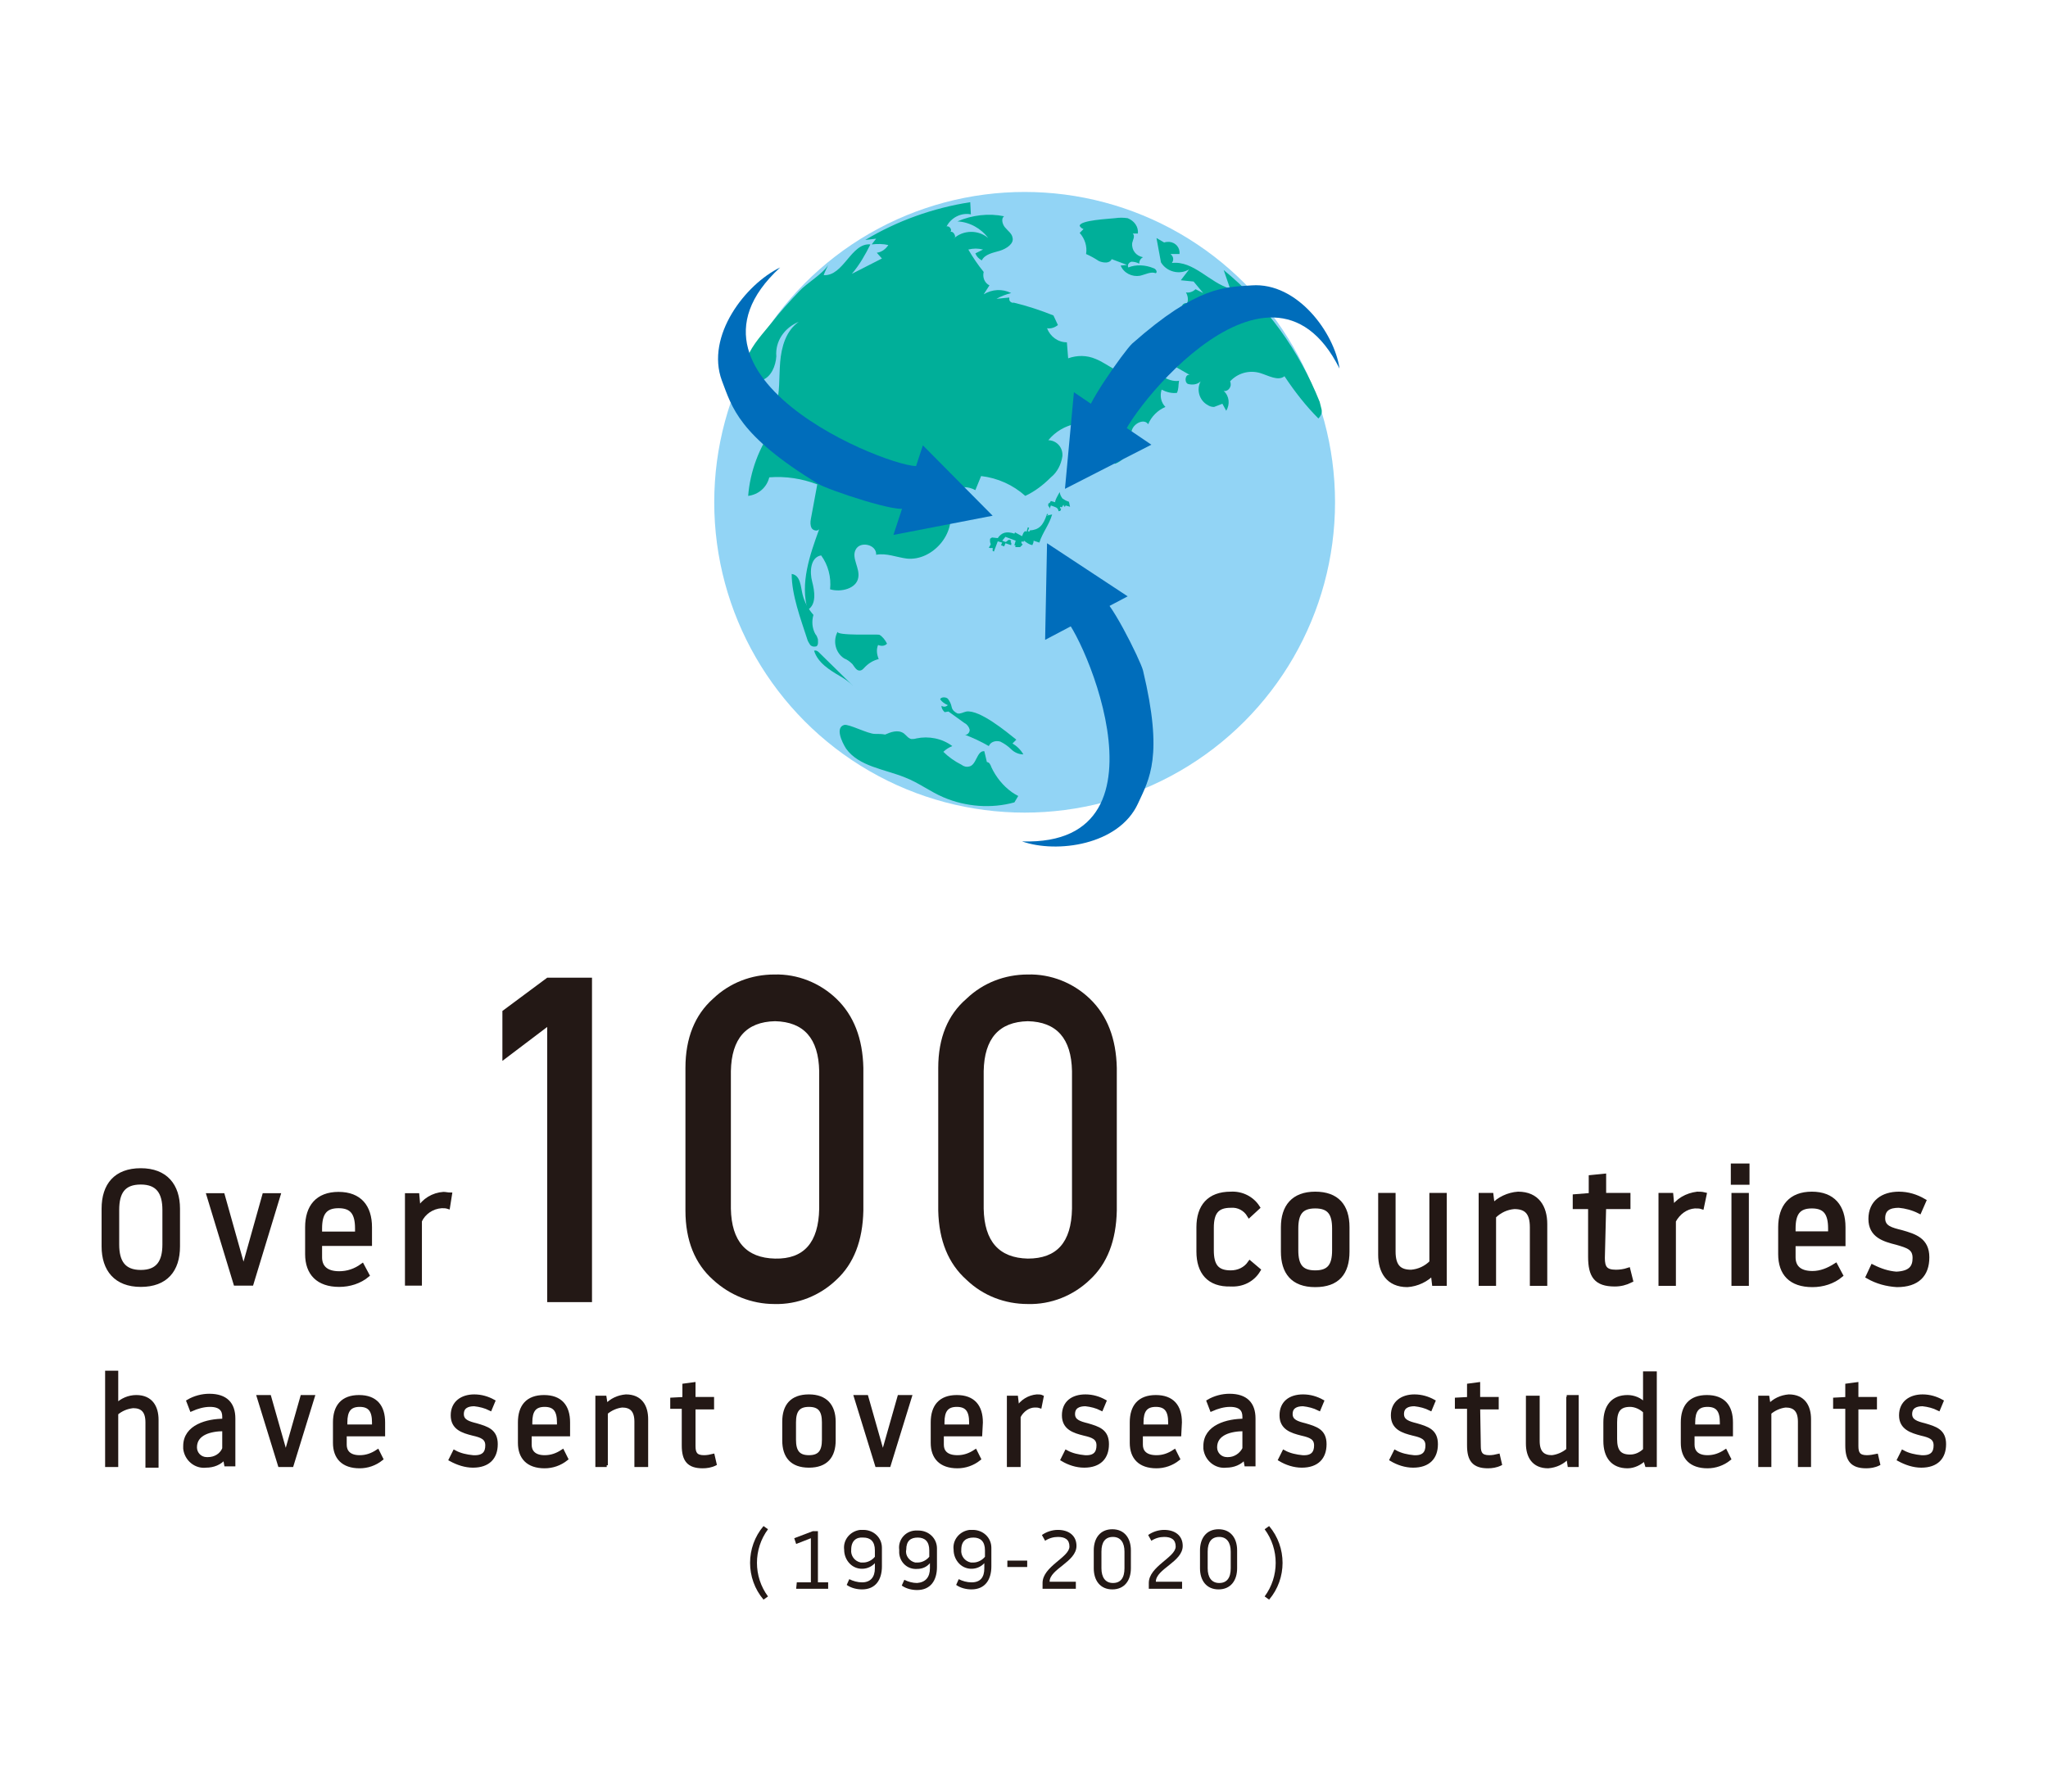 <?xml version="1.0" encoding="utf-8"?>
<!-- Generator: Adobe Illustrator 25.2.1, SVG Export Plug-In . SVG Version: 6.00 Build 0)  -->
<svg version="1.1" id="レイヤー_1" xmlns="http://www.w3.org/2000/svg" xmlns:xlink="http://www.w3.org/1999/xlink" x="0px"
	 y="0px" viewBox="0 0 320 280" style="enable-background:new 0 0 320 280;" xml:space="preserve">
<style type="text/css">
	.st0{fill:#231815;}
	.st1{fill:#231815;stroke:#231815;stroke-width:0.65;stroke-miterlimit:10;}
	.st2{fill:#231815;stroke:#231815;stroke-width:0.72;stroke-miterlimit:10;}
	.st3{fill:#231815;stroke:#231815;stroke-width:0.55;stroke-miterlimit:10;}
	.st4{fill:#92D4F5;}
	.st5{fill-rule:evenodd;clip-rule:evenodd;fill:#00AF99;}
	.st6{fill:#006DBB;}
</style>
<g id="レイヤー_2_1_">
	<g id="text">
		<path class="st0" d="M85.5,160.5l-7,5.3V158l7-5.2h7v50.7h-7V160.5z"/>
		<path class="st0" d="M107.1,166.9c0-4.7,1.5-8.3,4.3-10.8c2.6-2.5,6-3.8,9.6-3.8c3.6-0.1,7.1,1.3,9.7,3.8
			c2.7,2.6,4.1,6.2,4.2,10.8v22.3c-0.1,4.7-1.5,8.3-4.2,10.8c-2.6,2.5-6.1,3.9-9.7,3.8c-3.6,0-7-1.4-9.6-3.8
			c-2.8-2.5-4.3-6.1-4.3-10.8L107.1,166.9z M128,167.4c-0.1-5.1-2.4-7.7-6.9-7.8c-4.5,0.1-6.8,2.7-6.9,7.8v21.5
			c0.1,5.1,2.4,7.7,6.9,7.8s6.8-2.5,6.9-7.8V167.4z"/>
		<path class="st0" d="M146.6,166.9c0-4.7,1.5-8.3,4.4-10.8c2.6-2.5,6-3.8,9.6-3.8c3.6-0.1,7.1,1.3,9.7,3.8
			c2.7,2.6,4.1,6.2,4.2,10.8v22.3c-0.1,4.7-1.5,8.3-4.2,10.8c-2.6,2.5-6.1,3.9-9.7,3.8c-3.6,0-7-1.3-9.6-3.8
			c-2.8-2.5-4.3-6.1-4.4-10.8L146.6,166.9z M167.5,167.4c-0.1-5.1-2.4-7.7-6.9-7.8c-4.5,0.1-6.8,2.7-6.9,7.8v21.5
			c0.1,5.1,2.4,7.7,6.9,7.8c4.5,0,6.8-2.5,6.9-7.8V167.4z"/>
		<path class="st0" d="M119.3,238.5l0.7,0.5c-2.3,3.1-2.3,7.4,0,10.5l-0.7,0.5C116.5,246.7,116.5,241.8,119.3,238.5z"/>
		<path class="st0" d="M124.5,247.3h2.2v-6.9l-2.3,0.9l-0.3-0.9l2.9-1.1h0.8v8h1.6v1h-5L124.5,247.3z"/>
		<path class="st0" d="M136.7,245.1v-0.8c-1,1.1-2.8,1.2-3.9,0.1c-0.6-0.6-0.9-1.4-0.9-2.2c-0.2-1.5,0.9-2.9,2.5-3.1
			c0.2,0,0.3,0,0.5,0c1.6,0,2.9,1.2,2.9,2.8c0,0.1,0,0.2,0,0.3v2.6c0,2.1-1,3.6-3.1,3.6c-0.8,0-1.7-0.2-2.4-0.7l0.4-0.9
			c0.6,0.3,1.3,0.5,2,0.5C136,247.3,136.7,246.5,136.7,245.1z M133,242.2c-0.1,0.9,0.5,1.8,1.5,2c0.1,0,0.3,0,0.4,0
			c0.7,0,1.4-0.4,1.8-0.9v-1c0-1.4-0.7-2-1.8-2C133.8,240.2,133,240.8,133,242.2z"/>
		<path class="st0" d="M145.3,245.1v-0.8c-0.5,0.6-1.2,0.9-2,0.9c-1.5,0.1-2.7-1-2.8-2.5c0-0.2,0-0.3,0-0.5c-0.2-1.5,0.9-2.9,2.5-3
			c0.2,0,0.3,0,0.5,0c1.6,0,2.9,1.2,2.9,2.8c0,0.1,0,0.2,0,0.3v2.6c0,2.1-1,3.6-3.1,3.6c-0.8,0-1.7-0.2-2.4-0.7l0.4-0.9
			c0.6,0.3,1.3,0.5,2,0.5C144.6,247.3,145.3,246.5,145.3,245.1z M141.6,242.2c-0.2,0.9,0.5,1.8,1.4,2c0.1,0,0.3,0,0.4,0
			c0.7,0,1.4-0.4,1.8-0.9v-1c0-1.4-0.7-2-1.8-2S141.6,240.8,141.6,242.2z"/>
		<path class="st0" d="M153.8,245.1v-0.8c-1,1.1-2.8,1.2-3.9,0.1c-0.6-0.6-0.9-1.4-0.9-2.2c-0.2-1.5,0.9-2.9,2.5-3.1
			c0.2,0,0.3,0,0.5,0c1.6,0,2.9,1.2,2.9,2.8c0,0.1,0,0.2,0,0.3v2.6c0,2.1-1,3.6-3.1,3.6c-0.8,0-1.7-0.2-2.4-0.7l0.4-0.9
			c0.6,0.3,1.3,0.5,2,0.5C153.2,247.3,153.8,246.5,153.8,245.1z M150.2,242.2c-0.1,0.9,0.5,1.8,1.5,2c0.1,0,0.3,0,0.4,0
			c0.7,0,1.4-0.4,1.8-0.9v-1c0-1.4-0.7-2-1.8-2S150.2,240.8,150.2,242.2L150.2,242.2z"/>
		<path class="st0" d="M157.4,243.9h3.1v1h-3.1V243.9z"/>
		<path class="st0" d="M162.9,248.3v-0.9c0-2.6,4.2-4,4.2-5.7c0-1.1-0.7-1.5-1.8-1.5c-0.7,0-1.4,0.2-2,0.6l-0.5-0.9
			c0.7-0.5,1.6-0.8,2.5-0.8c1.7,0,2.9,0.9,2.9,2.5c0,2.5-4.2,3.6-4.2,5.6h4.1v1.1L162.9,248.3z"/>
		<path class="st0" d="M176.7,245.1c0,1.9-1,3.3-2.9,3.3s-2.9-1.4-2.9-3.3v-2.8c0-1.9,1-3.3,2.9-3.3s2.9,1.4,2.9,3.3V245.1z
			 M172.1,245.1c0,1.4,0.6,2.3,1.8,2.3s1.8-0.8,1.8-2.3v-2.6c0-1.4-0.6-2.3-1.8-2.3s-1.8,0.8-1.8,2.3V245.1z"/>
		<path class="st0" d="M179.5,248.3v-0.9c0-2.6,4.2-4,4.2-5.7c0-1.1-0.7-1.5-1.8-1.5c-0.7,0-1.4,0.2-2,0.6l-0.5-0.9
			c0.7-0.5,1.6-0.8,2.5-0.8c1.7,0,2.9,0.9,2.9,2.5c0,2.5-4.2,3.6-4.2,5.6h4.1v1.1L179.5,248.3z"/>
		<path class="st0" d="M193.3,245.1c0,1.9-1,3.3-2.9,3.3s-2.9-1.4-2.9-3.3v-2.8c0-1.9,1-3.3,2.9-3.3s2.9,1.4,2.9,3.3V245.1z
			 M188.7,245.1c0,1.4,0.6,2.3,1.8,2.3s1.8-0.8,1.8-2.3v-2.6c0-1.4-0.6-2.3-1.8-2.3s-1.8,0.8-1.8,2.3V245.1z"/>
		<path class="st0" d="M198.3,250l-0.7-0.5c2.3-3.1,2.3-7.4,0-10.5l0.7-0.5C201.1,241.8,201.1,246.7,198.3,250z"/>
		<path class="st1" d="M16.2,194.8v-5.9c0-3.7,1.9-6,5.8-6s5.8,2.4,5.8,6v5.9c0,3.7-1.9,6-5.8,6S16.2,198.4,16.2,194.8z M25.7,194.5
			v-5.4c0-2.7-1-4.3-3.7-4.3s-3.7,1.5-3.7,4.3v5.4c0,2.7,1,4.3,3.7,4.3S25.7,197.2,25.7,194.5z"/>
		<path class="st1" d="M36.8,200.6l-4.2-13.8h2.2l3.2,11.4h0.1l3.2-11.4h2.2l-4.2,13.8H36.8z"/>
		<path class="st1" d="M57.8,194.4H50v2.1c0,1.4,0.8,2.5,3,2.5c1.3,0,2.5-0.4,3.6-1.2l0.8,1.5c-1.2,1-2.8,1.5-4.4,1.5
			c-3.3,0-5-1.8-5-4.8v-4.2c0-3.2,1.6-5.2,4.9-5.2s4.9,2,4.9,5.2L57.8,194.4z M55.8,192.8V192c0-2.4-0.8-3.5-2.9-3.5
			S50,189.6,50,192v0.8H55.8z"/>
		<path class="st1" d="M65.6,190.8v9.8h-2v-13.8h1.6l0.2,2.2c0.8-1.4,2.3-2.3,3.9-2.4c0.3,0,0.7,0.1,1,0.1l-0.3,1.9
			c-0.3-0.1-0.7-0.1-1-0.1C67.5,188.6,66.2,189.5,65.6,190.8z"/>
		<path class="st2" d="M187.3,195.6v-3.8c0-3.2,1.6-5.2,5-5.2c1.7-0.1,3.3,0.7,4.2,2.1l-1.3,1.2c-0.6-1-1.7-1.6-2.9-1.5
			c-2.2,0-3,1.1-3,3.5v3.5c0,2.4,0.8,3.5,3,3.5c1.2,0,2.3-0.5,3-1.5l1.3,1.1c-0.9,1.5-2.5,2.3-4.3,2.2
			C188.9,200.8,187.3,198.8,187.3,195.6z"/>
		<path class="st2" d="M200.5,191.8c0-3.2,1.6-5.2,5-5.2s5,1.9,5,5.2v3.8c0,3.3-1.5,5.2-5,5.2s-5-2-5-5.2V191.8z M202.5,195.4
			c0,2.4,0.8,3.5,3,3.5s3-1.1,3-3.5V192c0-2.4-0.8-3.5-3-3.5s-3,1.1-3,3.5V195.4z"/>
		<path class="st2" d="M223.7,186.8h2v13.8h-1.6l-0.2-1.7c-1,1.1-2.5,1.8-4,1.9c-3,0-4.2-2.1-4.2-4.7v-9.3h2v8.8
			c0,2.4,1,3.2,2.8,3.2c1.2-0.1,2.3-0.6,3.2-1.5L223.7,186.8z"/>
		<path class="st2" d="M233.4,200.6h-2v-13.8h1.6l0.2,1.7c1-1.1,2.5-1.8,4-1.9c3,0,4.2,2.1,4.2,4.7v9.3h-2v-8.8c0-2.4-1-3.2-2.8-3.2
			c-1.2,0.1-2.3,0.6-3.2,1.5L233.4,200.6z"/>
		<path class="st2" d="M250.4,196.6c0,1.5,0.4,2.2,2.1,2.2c0.6,0,1.3-0.1,1.9-0.3l0.4,1.6c-0.8,0.4-1.6,0.6-2.5,0.6
			c-2.9,0-3.8-1.3-3.8-4.3v-7.8h-2.4V187l2.5-0.2v-2.8l2-0.2v3h3.8v1.8h-3.8L250.4,196.6z"/>
		<path class="st2" d="M261.5,190.8v9.8h-2v-13.8h1.6l0.2,2.2c0.8-1.4,2.3-2.2,3.9-2.4c0.4,0,0.7,0,1.1,0.1l-0.4,1.9
			c-0.3-0.1-0.7-0.1-1.1-0.1C263.4,188.6,262.2,189.5,261.5,190.8z"/>
		<path class="st2" d="M270.8,182.2h2.2v2.6h-2.2V182.2z M270.9,186.8h2v13.8h-2V186.8z"/>
		<path class="st2" d="M288,194.4h-7.8v2.1c0,1.4,0.8,2.5,3,2.5c1.3,0,2.5-0.5,3.6-1.2l0.8,1.5c-1.2,1-2.8,1.5-4.4,1.5
			c-3.4,0-5-1.8-5-4.8v-4.2c0-3.2,1.6-5.2,4.9-5.2s4.9,2,4.9,5.2L288,194.4z M286,192.8V192c0-2.4-0.8-3.5-2.9-3.5s-2.9,1.1-2.9,3.5
			v0.8H286z"/>
		<path class="st2" d="M299.2,196.6c0-1.6-1.1-1.9-2.8-2.4c-2-0.5-4.1-1.1-4.1-3.7c0-2.6,1.9-3.9,4.4-3.9c1.4,0,2.7,0.4,3.9,1.1
			l-0.7,1.6c-1-0.5-2.1-0.8-3.2-0.9c-1.5,0-2.5,0.5-2.5,2s1.3,1.8,2.9,2.2c2.1,0.6,4,1.2,4,3.9c0,2.7-1.5,4.3-4.7,4.3
			c-1.6-0.1-3.1-0.5-4.5-1.3l0.7-1.5c1.2,0.6,2.4,1,3.7,1.1C298.6,199,299.2,198,299.2,196.6z"/>
		<path class="st3" d="M18.2,229h-1.5v-14.5h1.5v5.1c0.8-0.8,1.9-1.3,3.1-1.3c2.3,0,3.2,1.6,3.2,3.6v7.2H23v-6.8
			c0-1.8-0.8-2.5-2.2-2.5c-1,0.1-1.9,0.5-2.6,1.1V229z"/>
		<path class="st3" d="M35,221.4c0-1-0.5-1.8-2.2-1.8c-1,0-2,0.3-2.9,0.7l-0.5-1.3c1-0.6,2.2-0.9,3.3-0.9c2.6,0,3.8,1.3,3.8,3.6v7.2
			h-1.2l-0.2-1.1c-0.7,0.9-1.8,1.3-2.9,1.3c-1.6,0.2-3.1-1-3.3-2.7c0-0.1,0-0.3,0-0.4c0-3.1,3.5-4,6.1-4V221.4z M35,226.4v-3
			c-2.1,0-4.5,0.6-4.5,2.8c0,1,0.8,1.8,1.8,1.8c0.1,0,0.1,0,0.2,0C33.6,228,34.6,227.4,35,226.4L35,226.4z"/>
		<path class="st3" d="M43.7,229l-3.3-10.7h1.7l2.5,8.8h0.1l2.5-8.8h1.7L45.6,229H43.7z"/>
		<path class="st3" d="M59.9,224.2h-6v1.6c0,1,0.6,1.9,2.3,1.9c1,0,1.9-0.3,2.8-0.9l0.6,1.2c-1,0.8-2.2,1.2-3.4,1.2
			c-2.6,0-3.9-1.4-3.9-3.7v-3.2c0-2.5,1.2-4,3.8-4s3.8,1.5,3.8,4L59.9,224.2z M58.4,222.9v-0.6c0-1.8-0.6-2.7-2.2-2.7
			s-2.2,0.9-2.2,2.7v0.6H58.4z"/>
		<path class="st3" d="M76.1,225.9c0-1.2-0.9-1.5-2.2-1.8c-1.6-0.4-3.2-0.9-3.2-2.9s1.5-3,3.4-3c1.1,0,2.1,0.3,3,0.8l-0.5,1.2
			c-0.8-0.4-1.6-0.6-2.5-0.7c-1.1,0-1.9,0.4-1.9,1.5c0,1.1,1,1.4,2.2,1.7c1.7,0.5,3.1,0.9,3.1,3s-1.2,3.4-3.6,3.4
			c-1.2,0-2.4-0.4-3.5-1l0.6-1.2c0.9,0.5,1.9,0.7,2.9,0.8C75.6,227.8,76.1,227,76.1,225.9z"/>
		<path class="st3" d="M88.8,224.2h-6v1.6c0,1,0.6,1.9,2.3,1.9c1,0,1.9-0.3,2.8-0.9l0.6,1.2c-1,0.8-2.2,1.2-3.4,1.2
			c-2.6,0-3.9-1.4-3.9-3.7v-3.2c0-2.5,1.2-4,3.8-4s3.8,1.5,3.8,4L88.8,224.2z M87.3,222.9v-0.6c0-1.8-0.6-2.7-2.2-2.7
			s-2.2,0.9-2.2,2.7v0.6H87.3z"/>
		<path class="st3" d="M94.8,229h-1.5v-10.6h1.2l0.2,1.3c0.8-0.9,1.9-1.4,3.1-1.5c2.3,0,3.2,1.6,3.2,3.6v7.2h-1.6v-6.8
			c0-1.8-0.8-2.5-2.2-2.5c-0.9,0.1-1.8,0.5-2.5,1.1V229z"/>
		<path class="st3" d="M108.4,226c0,1.1,0.3,1.7,1.6,1.7c0.5,0,1-0.1,1.4-0.2l0.3,1.3c-0.6,0.3-1.3,0.4-1.9,0.4c-2.2,0-3-1-3-3.3v-6
			H105v-1.2l1.9-0.1v-2.1l1.5-0.2v2.3h2.9v1.4h-2.9V226z"/>
		<path class="st3" d="M122.5,222.2c0-2.5,1.2-4,3.9-4c2.6,0,3.9,1.5,3.9,4v2.9c0,2.5-1.2,4-3.9,4c-2.7,0-3.9-1.5-3.9-4V222.2z
			 M124.1,225c0,1.8,0.6,2.7,2.3,2.7c1.7,0,2.3-0.9,2.3-2.7v-2.7c0-1.8-0.6-2.7-2.3-2.7s-2.3,0.9-2.3,2.7V225z"/>
		<path class="st3" d="M137,229l-3.3-10.7h1.7l2.5,8.8h0.1l2.5-8.8h1.7l-3.3,10.7H137z"/>
		<path class="st3" d="M153.2,224.2h-6v1.6c0,1,0.6,1.9,2.4,1.9c1,0,1.9-0.3,2.8-0.9l0.6,1.2c-1,0.8-2.2,1.2-3.4,1.2
			c-2.6,0-3.9-1.4-3.9-3.7v-3.2c0-2.5,1.2-4,3.8-4s3.8,1.5,3.8,4L153.2,224.2z M151.7,222.9v-0.6c0-1.8-0.6-2.7-2.2-2.7
			s-2.2,0.9-2.2,2.7v0.6H151.7z"/>
		<path class="st3" d="M159.2,221.4v7.6h-1.6v-10.6h1.2l0.2,1.7c0.6-1.1,1.8-1.8,3-1.9c0.3,0,0.6,0,0.8,0.1l-0.3,1.5
			c-0.3-0.1-0.5-0.1-0.8-0.1C160.7,219.7,159.7,220.4,159.2,221.4z"/>
		<path class="st3" d="M171.6,225.9c0-1.2-0.9-1.5-2.2-1.8c-1.6-0.4-3.2-0.9-3.2-2.9s1.4-3,3.4-3c1.1,0,2.1,0.3,3,0.8l-0.5,1.2
			c-0.8-0.4-1.6-0.6-2.5-0.7c-1.1,0-1.9,0.4-1.9,1.5c0,1.1,1,1.4,2.2,1.7c1.7,0.5,3.1,0.9,3.1,3s-1.2,3.4-3.6,3.4
			c-1.2,0-2.4-0.4-3.4-1l0.6-1.2c0.9,0.5,1.9,0.7,2.9,0.8C171.1,227.8,171.6,227,171.6,225.9z"/>
		<path class="st3" d="M184.3,224.2h-6v1.6c0,1,0.6,1.9,2.4,1.9c1,0,1.9-0.3,2.8-0.9l0.6,1.2c-1,0.8-2.2,1.2-3.4,1.2
			c-2.6,0-3.9-1.4-3.9-3.7v-3.2c0-2.5,1.2-4,3.8-4s3.8,1.5,3.8,4L184.3,224.2z M182.8,222.9v-0.6c0-1.8-0.6-2.7-2.2-2.7
			s-2.2,0.9-2.2,2.7v0.6H182.8z"/>
		<path class="st3" d="M194.4,221.4c0-1-0.5-1.8-2.2-1.8c-1,0-2,0.3-2.9,0.7l-0.5-1.3c1-0.6,2.2-0.9,3.3-0.9c2.6,0,3.8,1.3,3.8,3.6
			v7.2h-1.2l-0.2-1.1c-0.7,0.9-1.8,1.3-2.9,1.3c-1.6,0.2-3.1-1-3.3-2.7c0-0.1,0-0.2,0-0.4c0-3.1,3.5-4,6.1-4L194.4,221.4z
			 M194.4,226.4v-3c-2.1,0-4.5,0.6-4.5,2.8c0,1,0.8,1.8,1.8,1.8c0.1,0,0.1,0,0.2,0C192.9,228,193.9,227.4,194.4,226.4L194.4,226.4z"
			/>
		<path class="st3" d="M205.6,225.9c0-1.2-0.9-1.5-2.2-1.8c-1.6-0.4-3.2-0.9-3.2-2.9s1.4-3,3.4-3c1.1,0,2.1,0.3,3,0.8l-0.5,1.2
			c-0.8-0.4-1.6-0.6-2.5-0.7c-1.1,0-1.9,0.4-1.9,1.5c0,1.1,1,1.4,2.2,1.7c1.7,0.5,3.1,0.9,3.1,3s-1.2,3.4-3.6,3.4
			c-1.2,0-2.4-0.4-3.4-1l0.6-1.2c0.9,0.5,1.9,0.7,2.9,0.8C205.1,227.8,205.6,227,205.6,225.9z"/>
		<path class="st3" d="M223,225.9c0-1.2-0.9-1.5-2.2-1.8c-1.6-0.4-3.2-0.9-3.2-2.9s1.5-3,3.4-3c1.1,0,2.1,0.3,3,0.8l-0.5,1.2
			c-0.8-0.4-1.6-0.6-2.5-0.7c-1.1,0-1.9,0.4-1.9,1.5c0,1.1,1,1.4,2.2,1.7c1.7,0.5,3.1,0.9,3.1,3s-1.2,3.4-3.6,3.4
			c-1.2,0-2.4-0.4-3.4-1l0.6-1.2c0.9,0.5,1.9,0.7,2.9,0.8C222.5,227.8,223,227,223,225.9z"/>
		<path class="st3" d="M231.1,226c0,1.1,0.3,1.7,1.6,1.7c0.5,0,1-0.1,1.4-0.2l0.3,1.3c-0.6,0.3-1.3,0.4-1.9,0.4c-2.2,0-3-1-3-3.3v-6
			h-1.9v-1.2l1.9-0.1v-2.1l1.5-0.2v2.3h2.9v1.4h-2.9L231.1,226z"/>
		<path class="st3" d="M244.8,218.3h1.6V229h-1.2l-0.2-1.3c-0.8,0.9-1.9,1.4-3.1,1.5c-2.3,0-3.2-1.6-3.2-3.6v-7.2h1.6v6.8
			c0,1.8,0.8,2.5,2.2,2.5c0.9-0.1,1.8-0.5,2.5-1.1V218.3z"/>
		<path class="st3" d="M258.5,229h-1.2l-0.3-1c-0.7,0.7-1.7,1.2-2.7,1.2c-2.3,0-3.5-1.5-3.5-4v-2.9c0-2.5,1.2-4,3.5-4
			c1,0,2,0.4,2.7,1.2v-4.9h1.6V229z M257,220.6c-0.6-0.6-1.5-1-2.3-1c-1.7,0-2.3,0.9-2.3,2.7v2.6c0,1.8,0.6,2.7,2.3,2.7
			c0.9,0,1.7-0.4,2.3-1V220.6z"/>
		<path class="st3" d="M270.5,224.2h-6v1.6c0,1,0.6,1.9,2.3,1.9c1,0,1.9-0.3,2.8-0.9l0.6,1.2c-1,0.8-2.2,1.2-3.4,1.2
			c-2.6,0-3.9-1.4-3.9-3.7v-3.2c0-2.5,1.2-4,3.8-4s3.8,1.5,3.8,4L270.5,224.2z M269,222.9v-0.6c0-1.8-0.6-2.7-2.2-2.7
			s-2.2,0.9-2.2,2.7v0.6H269z"/>
		<path class="st3" d="M276.5,229H275v-10.6h1.2l0.2,1.3c0.8-0.9,1.9-1.4,3.1-1.5c2.3,0,3.2,1.6,3.2,3.6v7.2h-1.5v-6.8
			c0-1.8-0.8-2.5-2.2-2.5c-0.9,0.1-1.8,0.5-2.5,1.1L276.5,229z"/>
		<path class="st3" d="M290.1,226c0,1.1,0.3,1.7,1.6,1.7c0.5,0,1-0.1,1.5-0.2l0.3,1.3c-0.6,0.3-1.3,0.4-1.9,0.4c-2.2,0-3-1-3-3.3v-6
			h-1.9v-1.2l1.9-0.1v-2.1l1.5-0.2v2.3h2.9v1.4h-2.9L290.1,226z"/>
		<path class="st3" d="M302.4,225.9c0-1.2-0.9-1.5-2.2-1.8c-1.5-0.4-3.2-0.9-3.2-2.9s1.5-3,3.4-3c1.1,0,2.1,0.3,3,0.8l-0.5,1.2
			c-0.8-0.4-1.6-0.6-2.5-0.7c-1.1,0-1.9,0.4-1.9,1.5c0,1.1,1,1.4,2.2,1.7c1.7,0.5,3.1,0.9,3.1,3s-1.2,3.4-3.6,3.4
			c-1.2,0-2.4-0.4-3.5-1l0.6-1.2c0.9,0.5,1.9,0.7,2.9,0.8C301.9,227.8,302.4,227,302.4,225.9z"/>
		<circle class="st4" cx="160.1" cy="78.5" r="48.5"/>
		<path class="st5" d="M168.7,36.4c0.8,0.9,1.2,2.1,1,3.3c0.7,0.3,1.4,0.7,2,1.1c0.7,0.3,1.7,0.4,2-0.3l2.4,0.9l-1,0.1
			c0.5,1.2,1.8,1.8,3,1.6c0.9-0.2,1.7-0.7,2.5-0.4c0.3-0.2,0-0.7-0.4-0.8c-1.2-0.5-2.7-0.6-3.9-0.1c-0.2-0.4,0.1-0.8,0.5-0.9
			c0.4,0,0.8,0.1,1.2,0.3c0-0.4,0.2-0.8,0.6-1c-1.1-0.2-1.8-1.1-1.7-2.2c0.1-0.5,0.5-1.1,0.1-1.5h0.8c0.1-1.1-0.6-2-1.6-2.4
			c-0.7-0.1-1.3-0.1-2,0c-0.8,0.1-5.5,0.3-5.5,1.2c0.1,0.2,0.3,0.4,0.6,0.5L168.7,36.4z"/>
		<path class="st5" d="M206.5,64c-0.1-0.4-0.2-0.8-0.3-1.2c-3.2-8-8.3-15.1-15-20.6l1,2.9c-3.2-0.9-5.7-4.4-9.1-4
			c0.3-0.4,0.3-0.9-0.1-1.3c0,0-0.1-0.1-0.1-0.1h1.4c0.1-1-0.6-1.8-1.6-1.9c-0.3,0-0.5,0-0.8,0.1l-1.2-0.7l0.7,3.8
			c0.9,1.5,2.9,2,4.4,1.1l-1.3,1.7l2,0.2l1.5,1.8l-1.2-0.6c-0.4,0.4-1,0.6-1.5,0.5c0.3,0.5,0.4,1.1,0.2,1.7
			c-0.4-0.1-0.7,0.1-0.8,0.4c-0.1,0.2,0,0.3,0,0.5c0.3,0.6,1,1,1.7,0.8c0.7-0.2,1.1-0.8,1.1-1.5c0.4,1.4,0.8,4.2-0.1,5.5
			c-0.8,1-3.2,0.8-3.3,2.5c-0.1,0.7,0.3,1.5-0.3,1.8l2.1,1.2c-0.7-0.2-0.9,1.1-0.3,1.4c0.7,0.2,1.5,0.1,2-0.4
			c-0.7,1.3-0.2,3,1.1,3.7c0.3,0.2,0.6,0.3,1,0.3l1.3-0.5l0.6,1.1c0.6-1,0.5-2.3-0.4-3.1c0.5,0.1,1-0.3,1.1-0.9c0-0.2,0-0.4-0.1-0.6
			c1.2-1.3,3-1.8,4.7-1.3c1.3,0.4,2.8,1.3,3.8,0.5c1.6,2.4,3.3,4.6,5.3,6.6C206.4,65,206.6,64.5,206.5,64z"/>
		<path class="st5" d="M184.2,59.7c0-0.1,0-0.2,0.1-0.2c-2,0.4-3.7-1.8-5.7-1.5c-0.5,0.1-1,0.3-1.5,0.4c-2.1,0.4-3.9-1.5-5.9-2.3
			c-1.4-0.6-2.9-0.6-4.3-0.1l-0.2-2.5c-1.4,0-2.6-0.9-3.1-2.2c0.6,0.1,1.2-0.1,1.7-0.5l-0.7-1.5c-2-0.8-4.1-1.5-6.2-2
			c-0.3,0.1-0.7-0.2-0.7-0.5c0-0.1,0-0.2,0-0.3l-2,0.2c0.7-0.4,1.5-0.7,2.3-0.9c-1.4-0.7-3-0.6-4.3,0.2l0.9-1.4
			c-0.8-0.4-1.1-1.3-0.9-2.1c-0.9-1.1-1.7-2.3-2.4-3.5c0.8-0.2,1.5-0.2,2.3,0l-1.2,0.6c0.2,0.5,0.5,0.8,1,1.1c0.5-1,1.8-1.2,2.8-1.5
			s2.3-1.1,2-2.1c-0.1-0.6-0.7-1-1.2-1.6c-0.4-0.5-0.6-1.4-0.1-1.7c-2.4-0.5-5-0.2-7.3,0.8c1.9,0.1,3.7,1.1,4.8,2.6
			c-1.5-1.3-3.9-1.3-5.4,0.1c0.6-0.2-0.1-1.4-0.6-1c0.5-0.2,0-1.1-0.5-0.9c0.7-1.4,2.3-2.2,3.8-1.9l-0.1-1.9
			c-5.8,0.9-11.4,2.9-16.4,5.9l1.7-0.2l-0.7,0.9c0.9-0.1,1.8-0.1,2.6,0.1c-0.4,0.6-1,1.1-1.8,1.2l0.8,0.9l-4.7,2.4
			c1.2-1.4,2.1-3,2.9-4.6c-3-0.3-4.2,5-7.3,4.8c0.2-0.6,0.5-1.1,0.7-1.6c-0.8,1.4-3.3,2.8-4.5,4.1c-1.5,1.6-3,3.2-4.3,4.9
			c-1.2,1.5-3.1,3.5-3.8,5.4c-0.5,1.5-0.2,4.4,2.3,3.6c1.4-0.5,2.1-2.2,2.2-3.7c-0.2-2.4,1.3-4.5,3.5-5.4c-2,1.4-2.7,3.9-2.9,6.3
			s0,4.8-0.7,7.1c-0.3,1-0.8,2.2-0.3,3.1c-2.3,3.1-3.7,6.9-4,10.7c1.6-0.2,2.9-1.3,3.3-2.9c2.6-0.2,5.1,0.2,7.5,1.1l-1,5.4
			c-0.1,0.5-0.1,1,0.1,1.4c0.2,0.4,0.9,0.6,1.2,0.2c-1.5,4.1-3,8.5-1.8,12.6c1.4-0.8,1.1-2.9,0.7-4.4s-0.3-3.8,1.4-4.1
			c1.1,1.5,1.6,3.4,1.4,5.3c1.7,0.5,4.1-0.1,4.4-1.8c0.3-1.5-1.1-3.1-0.4-4.4c0.7-1.4,3.3-0.8,3.2,0.8c1.6-0.3,3.2,0.4,4.8,0.6
			c4,0.4,7.8-4,6.6-7.8l2.4-0.1c0-0.6-0.5-1.1-1.2-1.1c-0.2,0-0.3,0-0.4,0.1c-0.3-0.6-0.3-1.3-0.1-1.9c1.1-0.5,2.3-0.5,3.4,0.1
			l0.9-2.2c2.6,0.3,5,1.4,6.9,3.1c1.5-0.7,2.8-1.7,4-2.9c1-0.8,1.6-2,1.8-3.3c0.1-1.3-0.8-2.4-2.1-2.5c0,0-0.1,0-0.1,0
			c2.2-2.7,6.1-3.5,9.2-1.9c0.1-0.7,0.4-1.4,0.9-1.9c0.6-0.4,1.7-0.2,1.7,0.5l1.4-1.3c-0.2,1.6-1.5,2.7-2.5,4s-1.5,3.2-0.3,4.3
			c1.1-0.4,1.9-1.3,2.2-2.3c0.3-1,0.1-2.1,0.5-3.1s1.9-1.7,2.5-0.8c0.5-1.2,1.5-2.2,2.7-2.7c-0.7-0.7-0.9-1.7-0.6-2.7
			c0.8,0.4,1.6,0.6,2.4,0.5C184.2,60.7,184.1,60.2,184.2,59.7z"/>
		<path class="st5" d="M166,77.9c-0.2-0.3-0.4-0.6-0.4-1c-0.1,0.1-0.9,1.5-0.7,1.6l-0.7-0.2c-0.3,0.4,0,0.2-0.4,0.4
			c0,0.5-0.1,0.2,0.1,0.5s0,0,0.1,0.3l0.2-0.5c0.8,0.3,1.1,0.3,1.2,0.9c0.2-0.1,0.3,0.1,0.4-0.4l-0.2-0.1l0.1-0.2l0.2,0.1
			c0.3-0.4,0-0.2,0.4-0.4l-0.1,0.2l0.2,0.1l0.1-0.2l0.7,0.2c-0.1-0.3-0.1-0.6-0.2-0.8C166.6,78.3,166.3,78.1,166,77.9z"/>
		<path class="st5" d="M163.8,80.4l-0.2-0.1c-0.6,1.9-1.3,2.5-2.7,2.6c0,0.1-0.1,0.2-0.1,0.2l-0.2-0.1c0.1-0.2,0.1-0.3,0.2-0.5
			l-0.2-0.1l-0.2,0.7l-0.2-0.1c-0.3,0.2-0.3,0.3-0.5,0.8l-1.1-0.6l-0.1,0.2c-1.2-0.4-2-0.2-2.6,0.7L155,84c-0.3,0.2,0,0-0.3,0.2
			c-0.1,1.1,0.4,0.5-0.2,1.4c0.7,0.2,0.6-0.3,0.6,0.5l0.2,0.1l0.6-1.6l0.7,0.2c-0.1,0.1-0.1,0.3-0.2,0.4l0.5,0.2
			c0.1-0.2,0.1-0.3,0.2-0.5l0.9,0.3c0-0.5,0.1-0.2-0.1-0.5l0.1-0.2c-0.5-0.4-0.6,0.2-0.9,0.2l-0.5-0.2l0.5-0.6l1.6,0.6l-0.2,0.7
			l0.2,0.1c0,0.1-0.1,0.2-0.1,0.2h0.8l0.4-0.4c0,0-0.4-0.3-0.1-0.5l0.2,0.1l0.1-0.2c0.4,0.3,0.8,0.6,1.3,0.7
			c0.1-0.2,0.2-0.4,0.2-0.7l0.9,0.3c0.5-1.6,1.5-2.7,2-4.4l-0.9,0.2L163.8,80.4z"/>
		<path class="st5" d="M127.8,99.9c-0.1-0.3-0.2-0.6-0.4-0.8c-0.5-0.9-0.6-2-0.3-3c-0.8-0.9-1.4-2-1.7-3.2c-0.3-1.2-0.3-3-1.7-3.2
			c0,3.3,1.4,7,2.4,10.1c0.1,0.4,0.3,0.7,0.5,1c0.3,0.3,0.7,0.3,1,0.2C127.9,100.7,127.8,100.3,127.8,99.9z"/>
		<path class="st5" d="M130.9,98.7c-0.8,1.4-0.4,3.3,1,4.2c0.5,0.2,0.9,0.5,1.3,0.9c0.3,0.4,0.6,1,1.1,1c0.4,0,0.6-0.3,0.9-0.6
			c0.6-0.6,1.3-1,2.1-1.2c-0.3-0.7-0.4-1.5-0.1-2.2c0.5,0.2,1,0.2,1.4-0.2c-0.3-0.6-0.7-1.1-1.2-1.4
			C137.1,99.1,130.5,99.4,130.9,98.7z"/>
		<path class="st5" d="M131.3,105.7c0.7,0.4,1.4,0.9,2,1.5l-5.4-5.3c-0.2-0.2-0.5-0.3-0.7-0.2C127.8,103.6,129.6,104.7,131.3,105.7z
			"/>
		<path class="st5" d="M158.2,116.2l0.6-0.6c-1.5-1.2-5.7-4.7-7.8-4.4c-0.5,0.1-0.9,0.4-1.4,0.3c-0.4-0.2-0.8-0.5-0.9-1
			c-0.1-0.5-0.3-0.9-0.6-1.3c-0.3-0.3-1.1-0.3-1.2,0.1c0.3,0.4,0.7,0.7,1.2,0.9c-0.3,0.3-0.7,0.3-1,0.1c0,0.4,0.2,0.7,0.5,1l0.6-0.1
			l2.5,1.8c0.4,0.2,0.7,0.6,0.8,1c0.1,0.4-0.4,1-0.8,0.8c1.3,0.5,2.6,1.1,3.8,1.8c0.3-0.7,1.1-0.9,1.8-0.7c0.6,0.3,1.2,0.7,1.7,1.2
			c0.5,0.5,1.2,0.8,1.9,0.8C159.5,117.2,158.9,116.6,158.2,116.2z"/>
		<path class="st5" d="M158.1,123.8c-1.4-1-2.5-2.4-3.2-3.9c-0.1-0.3-0.3-0.8-0.7-0.8l-0.4-1.7c-1.2-0.1-1.2,2.2-2.4,2.4
			c-0.4,0.1-0.8,0-1.2-0.3c-1-0.5-2-1.2-2.8-2c0.4-0.4,0.9-0.7,1.4-0.9c-1.6-1.2-3.7-1.6-5.6-1.2c-0.3,0.1-0.6,0.1-0.8,0.1
			c-0.5-0.1-0.8-0.6-1.2-0.9c-0.9-0.6-2-0.2-2.9,0.2c-0.5-0.1-1-0.1-1.6-0.1c-1.1,0-4.1-1.6-4.8-1.4c-1.4,0.4-0.4,2.6,0.3,3.7
			c2,2.8,6,3.2,9.2,4.5c2.1,0.8,3.9,2.2,6,3.1c3.5,1.5,7.5,1.8,11.1,0.8l0.6-1C158.7,124.2,158.4,124,158.1,123.8z"/>
		<path class="st6" d="M195.6,44.6c-4.2,0.3-8.4,0-18.7,9.1c-1.2,1.1-8,10.7-7,11.4c0,0,4.4,2.8,5.4,3.9c-1.3-1.6,22.7-34,34-11.4
			C208.5,52,202.7,44.1,195.6,44.6z"/>
		<polygon class="st6" points="166.4,76.4 179.9,69.5 167.8,61.3 		"/>
		<path class="st6" d="M177.8,125.6c1.8-3.9,4-7.4,0.8-20.8c-0.4-1.6-5.6-12.1-6.8-11.5c0,0-4.5,2.6-6,2.9c2-0.4,19.2,36.1-6.1,35.3
			C165.1,133.4,174.8,132.1,177.8,125.6z"/>
		<polygon class="st6" points="163.6,84.9 163.3,100 176.2,93.2 		"/>
		<path class="st6" d="M112.8,59.5c1.6,4.2,2.6,8.5,15,16.1c1.4,0.9,13.3,4.9,13.7,3.7c0,0,1.5-5.2,2.3-6.6
			c-1.2,1.8-41.5-12.9-21.9-30.9C116.5,44.4,110.2,52.5,112.8,59.5z"/>
		<polygon class="st6" points="155.1,80.6 144.2,69.6 139.6,83.6 		"/>
	</g>
</g>
</svg>
